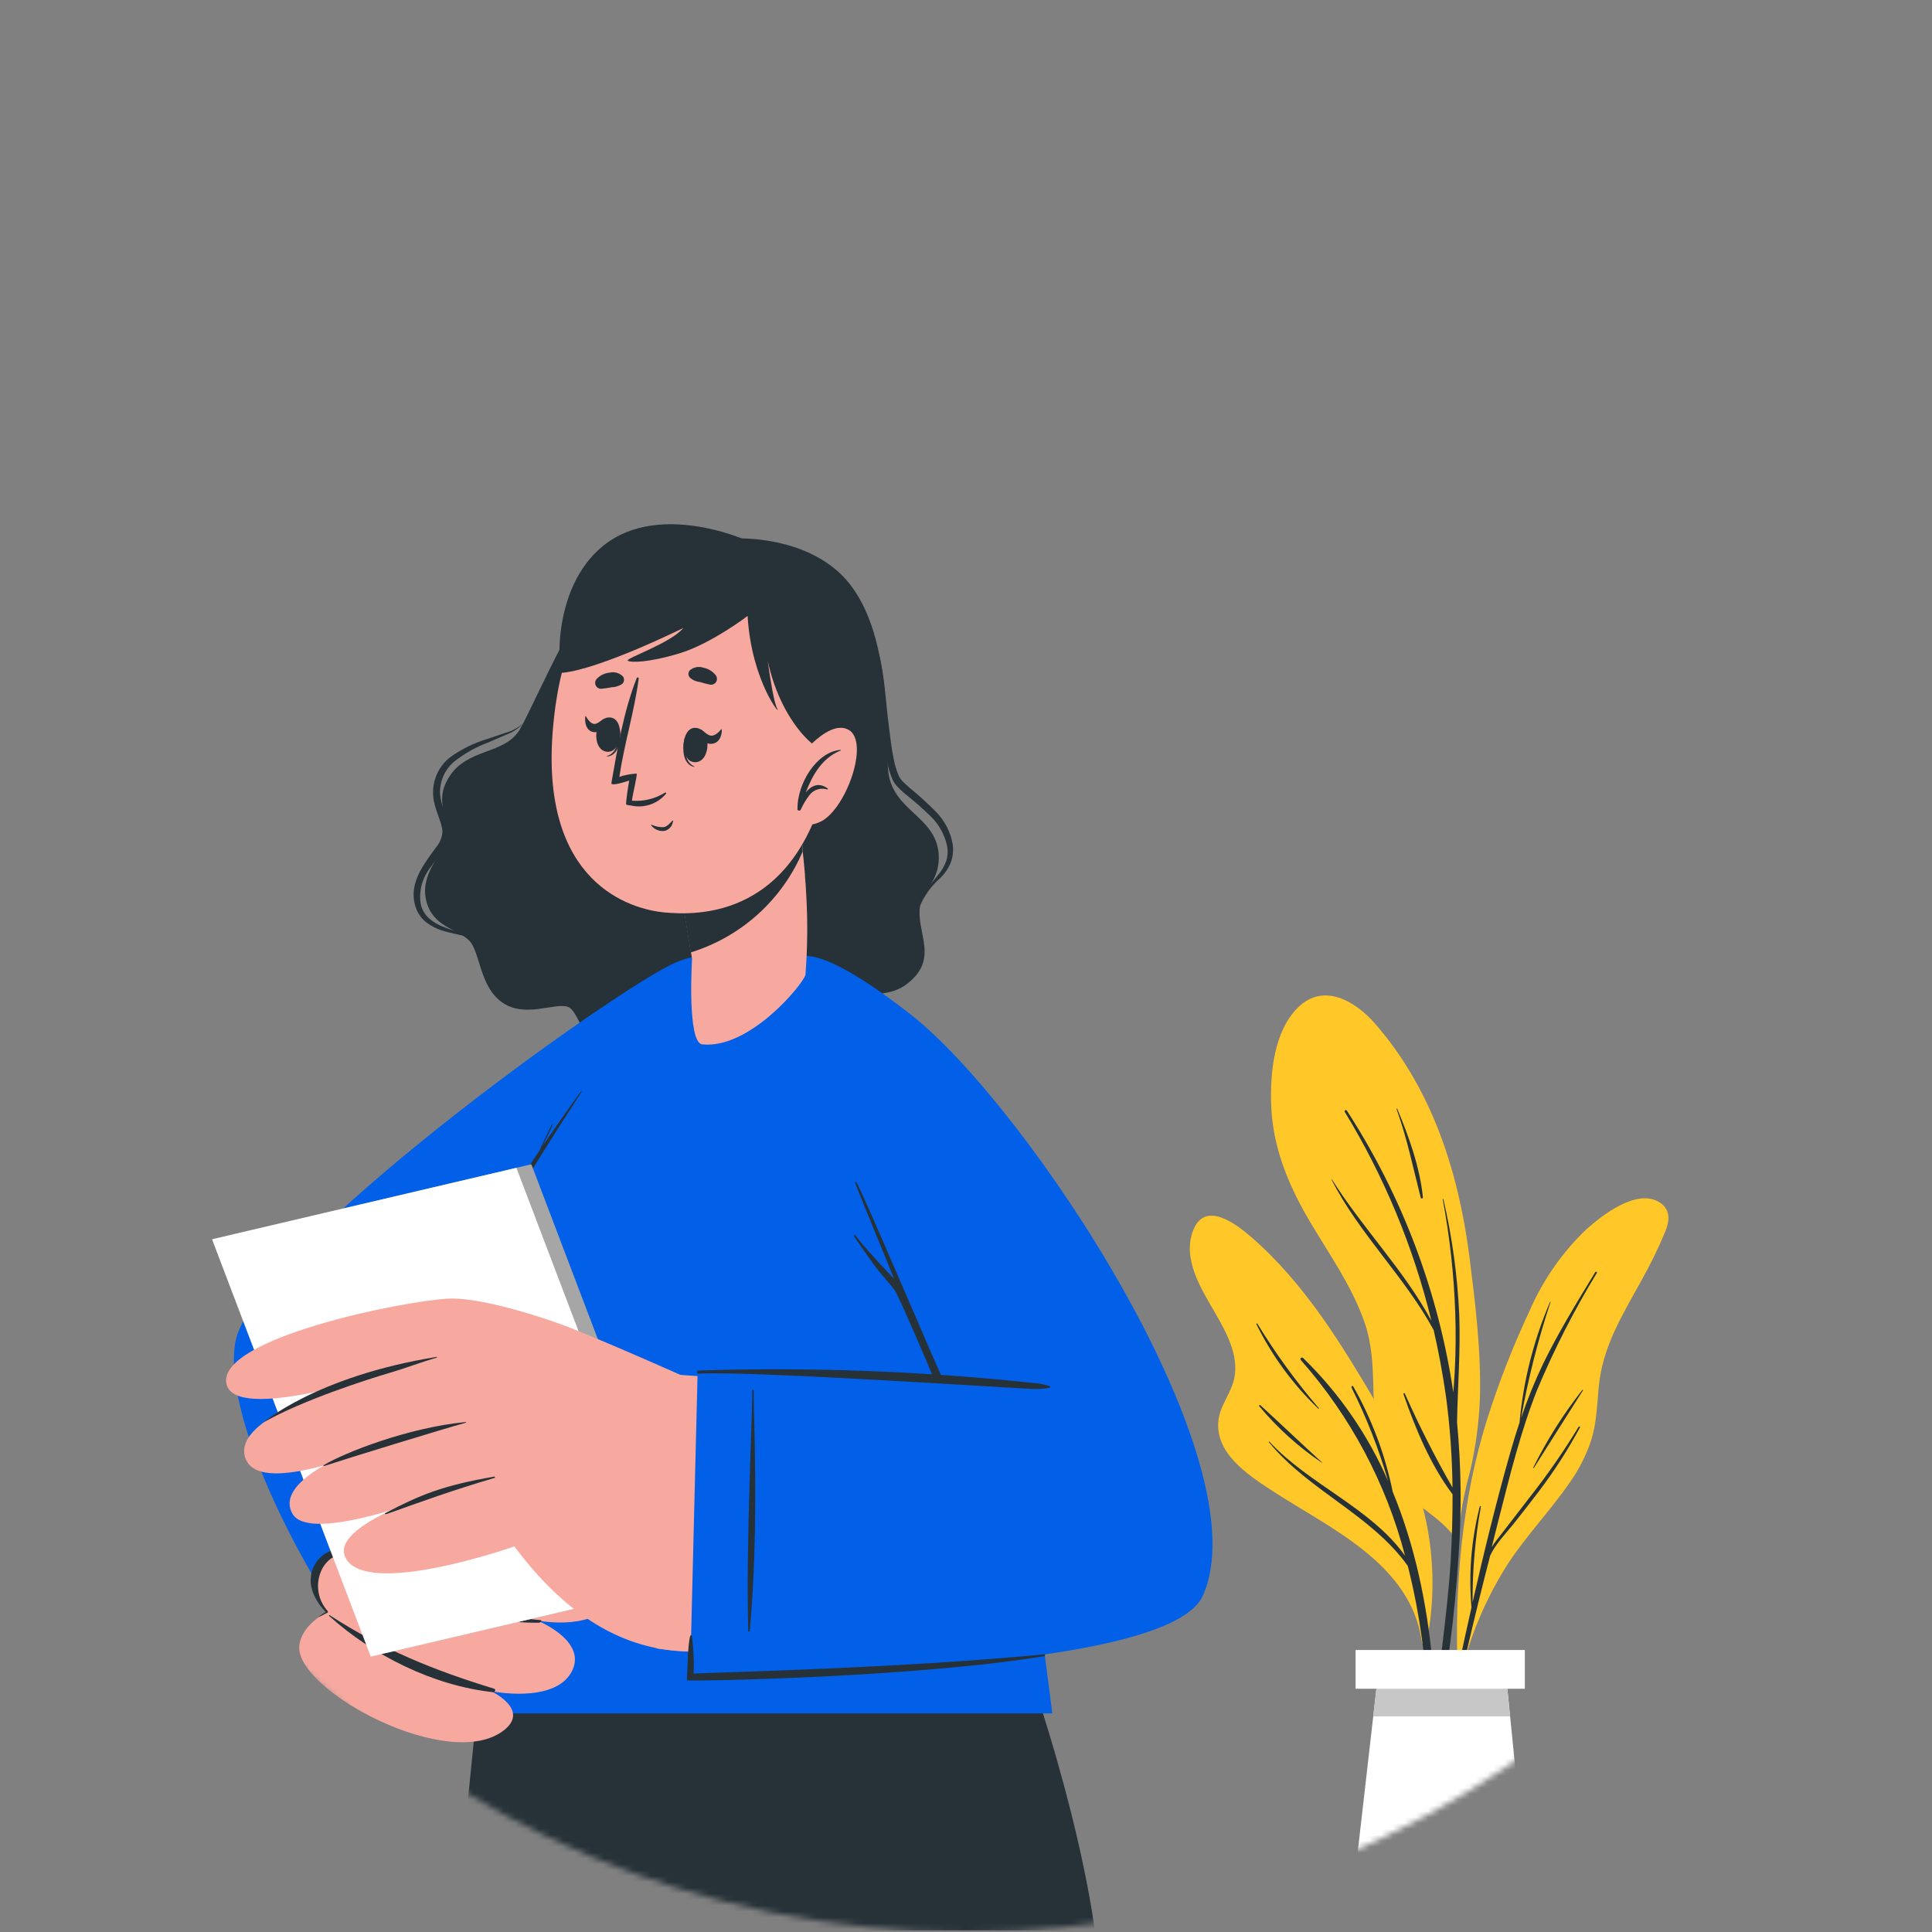 <?xml version="1.0" encoding="UTF-8"?> <svg xmlns="http://www.w3.org/2000/svg" width="328" height="328" viewBox="0 0 328 328" fill="none"><rect x="0" y="0" width="328" height="328" fill="#808080" stroke="none"/> <mask id="mask0_285_774" style="mask-type:alpha" maskUnits="userSpaceOnUse" x="0" y="0" width="328" height="328"> <circle cx="164" cy="164" r="164" fill="#C4C4C4"></circle> </mask> <g mask="url(#mask0_285_774)"> <path d="M249.555 249.885C248.542 253.528 247.872 257.258 247.555 261.025C247.655 261.215 247.635 261.905 247.555 261.715C247.555 262.325 246.555 262.215 246.555 261.615C246.555 261.215 246.555 260.825 246.555 260.445C244.375 257.745 241.215 256.025 238.665 253.685C236.606 251.84 235.109 249.452 234.345 246.795C232.225 239.495 234.205 231.795 231.655 224.475C229.465 218.205 225.525 212.745 222.185 207.055C218.675 201.055 216.075 194.715 215.815 187.665C215.605 182.275 216.255 175.085 220.365 171.045C224.715 166.755 230.115 169.965 233.455 173.795C243.125 184.885 247.595 198.915 249.455 213.255C250.455 221.195 251.455 229.175 251.255 237.195C251.11 241.471 250.54 245.722 249.555 249.885Z" fill="#FFC727"></path> <path d="M247.635 263.945C248.165 256.454 248.075 248.932 247.365 241.455C247.365 241.455 247.365 241.405 247.365 241.375C247.485 235.295 247.965 229.245 247.735 223.155C247.438 216.574 246.541 210.033 245.055 203.615C245.055 203.599 245.049 203.584 245.038 203.573C245.026 203.562 245.011 203.555 244.995 203.555C244.979 203.555 244.964 203.562 244.953 203.573C244.941 203.584 244.935 203.599 244.935 203.615C246.121 209.923 246.83 216.311 247.055 222.725C247.175 226.155 247.155 229.595 246.965 233.025C246.905 234.145 246.805 235.265 246.735 236.395C244.204 219.33 238.035 203.008 228.645 188.535C228.525 188.345 228.175 188.535 228.295 188.755C235 199.753 239.966 211.721 243.015 224.235C238.365 215.625 231.335 208.535 226.125 200.235C226.125 200.235 226.025 200.235 226.045 200.235C230.725 209.455 238.465 216.725 243.395 225.805C244.242 229.505 244.935 233.235 245.475 236.995C246.168 242.151 246.542 247.344 246.595 252.545C243.627 247.371 240.927 242.047 238.505 236.595C238.445 236.445 238.225 236.545 238.275 236.695C240.275 242.505 242.895 248.775 246.605 253.695C246.605 257.375 246.515 261.055 246.305 264.695C245.725 274.515 244.045 284.195 243.305 293.985C243.316 294.037 243.344 294.083 243.385 294.116C243.426 294.149 243.477 294.168 243.53 294.168C243.583 294.168 243.634 294.149 243.675 294.116C243.716 294.083 243.744 294.037 243.755 293.985C245.717 284.07 247.014 274.034 247.635 263.945Z" fill="#263238"></path> <path d="M237.205 188.235C237.205 188.165 237.075 188.235 237.095 188.285C238.895 193.285 239.905 198.285 241.205 203.345C241.219 203.388 241.248 203.424 241.287 203.447C241.325 203.47 241.371 203.479 241.415 203.472C241.46 203.465 241.5 203.442 241.529 203.408C241.559 203.374 241.575 203.33 241.575 203.285C241.045 198.125 239.205 192.985 237.205 188.235Z" fill="#263238"></path> <path d="M282.745 209.015C281.544 211.921 280.165 214.75 278.615 217.485C275.385 223.345 272.015 228.725 271.415 235.545C271.135 238.595 271.045 241.665 270.115 244.595C269.263 247.122 268.046 249.51 266.505 251.685C263.005 256.775 258.635 261.175 255.385 266.465C252.012 271.981 249.522 277.991 248.005 284.275C247.925 284.615 247.385 284.525 247.465 284.185C247.465 284.185 247.465 284.135 247.465 284.105C247.458 284.079 247.458 284.051 247.465 284.025C246.945 269.395 248.115 254.635 252.585 240.615C254.555 234.448 256.923 228.416 259.675 222.555C261.921 217.373 265.174 212.689 269.245 208.775C271.975 206.325 277.885 201.675 281.765 204.135C283.615 205.355 283.475 207.185 282.745 209.015Z" fill="#FFC727"></path> <path d="M268.025 242.205C265.442 246.453 262.6 250.537 259.515 254.435C258.105 256.285 256.665 258.115 255.255 259.965C254.585 260.845 253.835 261.715 253.255 262.655C253.645 261.115 254.025 259.575 254.415 258.035C256.305 250.645 258.115 243.175 260.935 236.035C263.817 229.15 267.213 222.491 271.095 216.115C271.195 215.945 270.925 215.815 270.825 215.985C267.725 221.075 264.595 226.155 261.985 231.515C260.554 234.507 259.305 237.583 258.245 240.725C259.438 234.051 261.109 227.47 263.245 221.035C263.245 221.035 263.175 220.935 263.155 221.035C260.362 227.547 258.614 234.459 257.975 241.515C257.335 243.415 256.755 245.335 256.215 247.265C253.905 255.455 251.885 263.735 250.005 272.035C249.97 266.577 250.442 261.126 251.415 255.755C251.408 255.735 251.396 255.718 251.378 255.705C251.361 255.693 251.341 255.686 251.32 255.686C251.299 255.686 251.278 255.693 251.261 255.705C251.244 255.718 251.231 255.735 251.225 255.755C249.794 261.355 249.317 267.157 249.815 272.915C249.105 276.075 248.405 279.235 247.735 282.405C246.295 289.145 244.525 296.015 243.735 302.865C243.735 302.898 243.747 302.929 243.768 302.953C243.789 302.978 243.818 302.995 243.849 303.001C243.881 303.007 243.914 303.001 243.942 302.986C243.971 302.97 243.993 302.945 244.005 302.915C245.005 299.225 245.615 295.395 246.435 291.655C247.255 287.915 248.115 284.155 248.985 280.415C250.252 274.975 251.585 269.542 252.985 264.115C253.895 262.115 255.645 260.355 256.985 258.685C258.425 256.855 259.875 255.025 261.275 253.165C263.891 249.721 266.231 246.077 268.275 242.265C268.205 242.185 268.075 242.125 268.025 242.205Z" fill="#263238"></path> <path d="M268.655 235.945C265.421 240.053 262.619 244.483 260.295 249.165C260.295 249.225 260.355 249.295 260.395 249.235C263.195 244.845 265.955 240.415 268.755 236.025C268.755 236.013 268.753 236 268.748 235.989C268.742 235.978 268.735 235.968 268.725 235.96C268.715 235.952 268.704 235.947 268.692 235.944C268.68 235.942 268.667 235.942 268.655 235.945Z" fill="#263238"></path> <path d="M206.295 222.895C208.185 226.165 210.355 230.085 209.545 234.005C209.025 236.495 207.205 238.505 206.875 241.005C206.145 246.595 211.715 250.285 215.745 252.935C225.805 259.525 239.585 265.405 241.415 278.875C241.485 279.355 242.305 279.235 242.245 278.765C242.25 278.735 242.25 278.705 242.245 278.675C242.245 278.675 242.245 278.675 242.245 278.595C243.571 271.796 243.509 264.8 242.065 258.025C240.565 251.085 237.535 244.845 233.955 238.745C227.905 228.425 221.495 217.855 212.355 209.955C209.815 207.765 204.635 203.835 202.615 208.765C200.595 213.695 204.005 218.915 206.295 222.895Z" fill="#FFC727"></path> <path d="M215.535 244.775C222.195 251.995 232.795 256.035 238.535 264.115C235.328 251.814 229.272 240.441 220.855 230.915C220.83 230.891 220.811 230.862 220.798 230.83C220.785 230.799 220.778 230.764 220.778 230.73C220.778 230.696 220.785 230.662 220.798 230.63C220.811 230.598 220.83 230.569 220.855 230.545C220.879 230.521 220.908 230.502 220.94 230.488C220.971 230.475 221.005 230.469 221.04 230.469C221.074 230.469 221.108 230.475 221.14 230.488C221.172 230.502 221.2 230.521 221.225 230.545C227.358 236.508 232.264 243.615 235.665 251.465C234.081 245.986 231.999 240.664 229.445 235.565C229.355 235.365 229.625 235.195 229.745 235.385C232.907 240.955 235.168 246.989 236.445 253.265C244.005 271.565 244.705 293.035 243.125 312.265C243.125 312.545 242.675 312.555 242.685 312.265C243.125 297.065 242.875 281.605 239.235 266.755L238.995 265.835C232.755 257.135 222.205 253.105 215.415 244.835C215.355 244.815 215.465 244.695 215.535 244.775Z" fill="#263238"></path> <path d="M213.985 238.575C217.485 241.785 220.935 245.075 224.435 248.275C224.435 248.275 224.435 248.375 224.435 248.345C220.468 245.671 216.896 242.453 213.825 238.785C213.665 238.645 213.845 238.445 213.985 238.575Z" fill="#263238"></path> <path d="M213.435 224.675C216.531 229.75 220.032 234.566 223.905 239.075C223.91 239.081 223.914 239.088 223.917 239.096C223.919 239.103 223.921 239.111 223.92 239.119C223.92 239.127 223.918 239.134 223.914 239.142C223.911 239.149 223.906 239.155 223.9 239.16C223.894 239.166 223.887 239.17 223.88 239.172C223.872 239.175 223.864 239.176 223.856 239.175C223.849 239.175 223.841 239.173 223.834 239.17C223.827 239.166 223.82 239.161 223.815 239.155C219.49 235.022 215.928 230.157 213.295 224.785C213.294 224.768 213.298 224.751 213.305 224.735C213.312 224.719 213.323 224.705 213.337 224.695C213.351 224.684 213.367 224.677 213.384 224.673C213.401 224.67 213.418 224.671 213.435 224.675Z" fill="#263238"></path> <path d="M229.185 325.925H259.835L255.705 284.695H233.905L229.185 325.925Z" fill="white"></path> <path d="M233.135 291.395H256.375L255.705 284.695H233.905L233.135 291.395Z" fill="#C7C7C7"></path> <path d="M230.145 286.705H258.875V280.125H230.145V286.705Z" fill="white"></path> <path d="M185.85 327.734H77.22L82.22 277.844H172.67C183.7 308.564 185.85 327.734 185.85 327.734Z" fill="#263238"></path> <path d="M124.31 91.434C122.36 91.084 114.48 87.574 106.69 93.294C99.33 98.714 90.8 119.544 88.24 123.854C85.68 128.164 79.34 126.954 76.24 131.914C73.54 136.184 76.4 138.914 75.67 142.484C75.11 145.214 71.2 148.354 72.39 153.024C73.47 157.284 77.57 157.734 79.56 159.584C81.55 161.434 81.3 167.294 85.16 170.114C89.02 172.934 94.09 170.184 96.37 170.924C98.65 171.664 99.17 179.554 106.84 181.284C114.51 183.014 118.67 177.364 122.15 177.084C125.63 176.804 132.71 181.384 137.46 178.634C142.21 175.884 144.46 170.924 146.63 169.524C148.8 168.124 152.05 169.524 155.41 165.714C158.77 161.904 155.57 157.874 156.19 153.884C156.62 151.104 159.74 149.404 159.35 144.884C158.82 138.594 151.63 137.654 150.82 131.114C150.19 125.984 152.09 105.114 141.82 96.644C134.66 90.684 124.31 91.434 124.31 91.434Z" fill="#263238"></path> <path d="M88.82 122.804C88.057 123.649 87.099 124.294 86.03 124.684L82.94 126.024C80.874 126.791 78.938 127.87 77.2 129.224C76.392 129.881 75.746 130.716 75.313 131.663C74.879 132.609 74.669 133.643 74.7 134.684C74.784 135.748 75.037 136.791 75.45 137.774C75.952 138.858 76.289 140.011 76.45 141.194C76.361 142.457 75.866 143.656 75.04 144.614C74.36 145.544 73.67 146.404 73.04 147.314C72.387 148.145 71.905 149.097 71.622 150.114C71.339 151.132 71.26 152.196 71.39 153.244C71.548 154.264 72.049 155.199 72.81 155.894C73.626 156.595 74.57 157.132 75.59 157.474C76.59 157.884 77.7 158.184 78.77 158.534C79.884 158.794 80.895 159.383 81.67 160.224C80.814 159.503 79.776 159.033 78.67 158.864C77.58 158.604 76.47 158.394 75.38 158.074C74.248 157.76 73.188 157.227 72.26 156.504C71.318 155.716 70.667 154.635 70.41 153.434C69.78 151.024 70.8 148.554 72.05 146.674C72.67 145.674 73.37 144.804 73.99 143.904C74.642 143.154 75.037 142.215 75.12 141.224C75.02 139.314 73.57 137.224 73.53 134.734C73.491 133.527 73.743 132.328 74.266 131.238C74.788 130.149 75.564 129.201 76.53 128.474C78.403 127.152 80.476 126.14 82.67 125.474L85.86 124.404C86.954 124.099 87.966 123.553 88.82 122.804Z" fill="#263238"></path> <path d="M149.22 111.024C150.22 114.944 150.35 119.024 150.87 122.974C151.13 124.974 151.32 126.974 151.73 128.884C151.902 129.825 152.177 130.744 152.55 131.624C152.62 131.828 152.725 132.017 152.86 132.184C152.972 132.37 153.11 132.539 153.27 132.684C153.61 133.024 153.97 133.344 154.35 133.684C155.922 134.966 157.424 136.332 158.85 137.774C160.362 139.279 161.371 141.214 161.74 143.314C161.895 144.39 161.775 145.488 161.39 146.504C160.976 147.473 160.374 148.349 159.62 149.084C158.108 150.399 156.921 152.045 156.15 153.894C156.52 151.894 157.9 150.204 159.15 148.674C159.794 147.959 160.296 147.127 160.63 146.224C160.909 145.334 160.953 144.387 160.76 143.474C160.325 141.61 159.364 139.909 157.99 138.574C156.562 137.188 155.063 135.876 153.5 134.644C153.12 134.304 152.74 133.954 152.38 133.574C151.974 133.166 151.654 132.68 151.44 132.144C151.045 131.179 150.757 130.173 150.58 129.144C150.229 127.16 149.999 125.157 149.89 123.144L149.6 117.144C149.593 115.099 149.467 113.055 149.22 111.024Z" fill="#263238"></path> <path d="M148.82 168.804C147.66 169.644 147.1 171.044 146.38 172.264C145.66 173.484 144.96 174.774 144.18 176.004C143.41 177.264 142.512 178.44 141.5 179.514C140.456 180.659 139.148 181.531 137.69 182.054C134.55 182.904 131.51 181.734 128.98 180.404C127.69 179.724 126.46 178.984 125.19 178.344C123.975 177.615 122.604 177.186 121.19 177.094C122.654 176.937 124.134 177.168 125.48 177.764C126.83 178.304 128.13 178.954 129.48 179.514C132.04 180.624 134.86 181.514 137.39 180.824C138.652 180.373 139.79 179.629 140.71 178.654C141.706 177.661 142.619 176.587 143.44 175.444C144.3 174.314 145.1 173.124 145.92 171.934C146.35 171.344 146.78 170.764 147.24 170.204C147.636 169.608 148.181 169.126 148.82 168.804Z" fill="#263238"></path> <path d="M118.27 179.294C111.66 187.824 76.91 223.114 76.27 226.604C75.89 228.604 83.85 234.844 83.84 236.234C83.84 241.884 70.36 287.004 65.19 283.624C58.37 279.174 37.41 243.854 39.92 228.034C42.43 212.214 105.06 167.444 114.81 163.364C124.56 159.284 127.46 167.414 118.27 179.294Z" fill="#0260E8"></path> <path d="M79.02 290.884L85.74 245.334C85.74 245.334 74.96 226.514 81.21 213.014C84.37 206.174 106.01 172.754 117.66 164.294C128.6 156.364 143.58 163.604 148.66 170.504C163.31 190.354 170.44 226.084 178.66 290.884H79.02Z" fill="#0260E8"></path> <path d="M98.62 185.304C96.413 188.331 94.257 191.404 92.15 194.524C92.73 193.314 93.31 192.104 93.88 190.894C93.885 190.877 93.883 190.858 93.876 190.841C93.868 190.825 93.855 190.811 93.838 190.803C93.822 190.795 93.803 190.792 93.785 190.796C93.767 190.8 93.751 190.81 93.74 190.824C92.96 192.344 92.24 193.884 91.53 195.434C88.71 199.601 85.977 203.834 83.33 208.134C82.181 209.931 81.207 211.833 80.42 213.814C79.706 215.75 79.229 217.764 79 219.814C78.767 221.873 78.733 223.949 78.9 226.014C79.04 228.144 79.341 230.26 79.8 232.344C80.334 234.709 81.077 237.021 82.02 239.254C82.49 240.344 83.02 241.424 83.53 242.484C84.04 243.544 85.02 245.424 85.01 245.484C84.81 246.574 84.6 247.344 84.46 248.254L84.04 251.064C83.76 252.934 81.33 271.124 81.04 272.994C80.5 276.714 80.04 280.424 79.57 284.154C79.3 286.294 79.16 288.444 78.86 290.574C78.86 290.664 78.98 290.694 78.99 290.574C79.3 288.714 79.76 286.884 80.1 285.024C80.44 283.164 80.78 281.324 81.1 279.464C81.8 275.724 84.5 255.624 85.1 251.854C85.26 250.854 85.42 249.774 85.59 248.734C85.819 247.588 85.95 246.423 85.98 245.254C84.169 241.515 82.635 237.648 81.39 233.684C80.792 231.655 80.35 229.582 80.07 227.484C79.849 225.442 79.822 223.382 79.99 221.334C80.157 219.28 80.553 217.251 81.17 215.284C81.848 213.285 82.725 211.358 83.79 209.534C85.97 205.664 88.28 201.864 90.63 198.104C93.297 193.824 96 189.574 98.74 185.354C98.78 185.294 98.67 185.234 98.62 185.304Z" fill="#263238"></path> <path d="M85.64 293.684C89.96 290.194 83.38 287.114 83.38 287.114C83.38 287.114 93.92 289.274 96.97 283.954C99.9 278.824 91.82 275.374 91.25 275.124C91.81 275.234 101.54 276.964 104.06 271.304C106.68 265.424 97.97 263.354 97.41 263.224C97.97 263.164 105.36 262.224 106.3 257.484C107.9 249.344 86.53 250.254 81.51 245.794C81.51 245.794 82.68 235.144 82.82 234.794C82.82 234.794 80.82 239.094 77.2 240.454C72.7 242.154 68.62 243.264 66.94 245.634C66.151 246.675 65.719 247.942 65.706 249.248C65.694 250.554 66.102 251.829 66.87 252.884C66.87 252.884 60.99 252.714 58.87 257.104C57.78 259.354 60.43 263.104 60.43 263.104C60.43 263.104 55.71 263.154 54.07 267.174C52.74 270.384 55.6 273.644 55.6 273.644C55.6 273.644 51.1 275.794 50.81 279.504C50.22 287.004 76.41 301.114 85.64 293.684Z" fill="#F7A9A0"></path> <path d="M55.98 274.224C55.89 274.174 55.8 274.224 55.88 274.344C63.36 281.094 73.64 286.204 83.72 287.284C84.05 287.284 84.25 286.804 83.89 286.694C73.72 283.594 64.94 280.034 55.98 274.224Z" fill="#263238"></path> <path d="M60.27 263.084C60.17 263.024 60.06 263.184 60.16 263.264C67.9 270.174 79.65 275.614 91.4 275.494C91.81 275.494 92.16 275.084 91.7 275.044C83.88 274.534 68.31 268.354 60.27 263.084Z" fill="#263238"></path> <path d="M98.22 262.904C86.94 262.584 76.9 258.684 67.16 253.194C67.03 253.124 66.95 253.304 67.04 253.394C71.04 257.394 77.64 260.234 82.94 262.024C87.835 263.774 93.102 264.215 98.22 263.304C98.42 263.264 98.47 262.914 98.22 262.904Z" fill="#263238"></path> <path d="M55.3 273.684C53.48 271.754 52.13 269.234 53.03 266.544C53.445 265.321 54.291 264.29 55.41 263.644C56.79 262.834 58.78 262.914 59.74 262.874C58.1 260.584 57.31 257.494 58.94 254.984C59.716 253.905 60.869 253.156 62.17 252.884C63.678 252.616 65.214 252.548 66.74 252.684C66.052 252.002 65.532 251.169 65.221 250.25C64.91 249.332 64.818 248.355 64.95 247.394C65.145 246.349 65.585 245.365 66.233 244.522C66.881 243.679 67.72 243.001 68.68 242.544C70.87 241.324 73.37 240.914 75.75 240.244C76.996 239.948 78.201 239.502 79.34 238.914C80.563 238.221 81.549 237.176 82.17 235.914C82.3 235.694 82.3 235.914 82.17 236.104C81.753 236.956 81.203 237.736 80.54 238.414C79.844 239.132 79.053 239.751 78.19 240.254C76.11 241.484 73.73 241.944 71.51 242.844C69.509 243.561 67.799 244.913 66.64 246.694C66.135 247.627 65.897 248.681 65.954 249.74C66.01 250.798 66.359 251.821 66.96 252.694C67.04 252.774 66.96 252.924 66.82 252.924C65.458 253.027 64.114 253.299 62.82 253.734C61.744 254.117 60.807 254.814 60.13 255.734C59.527 256.878 59.235 258.16 59.285 259.452C59.334 260.744 59.722 262 60.41 263.094C58.944 263.329 57.532 263.823 56.24 264.554C55.41 265.162 54.777 266 54.42 266.964C53.995 268.066 53.885 269.264 54.102 270.424C54.319 271.584 54.855 272.661 55.65 273.534C55.653 273.561 55.653 273.588 55.65 273.614V273.684C55.65 273.684 55.65 273.734 55.65 273.764C55.65 273.764 54.22 274.504 54.15 274.514C54.08 274.524 54.15 274.514 54.15 274.434C54.517 274.16 54.901 273.91 55.3 273.684Z" fill="#263238"></path> <path d="M117.15 268.514L65.48 280.644L38.53 209.804L90.21 197.664L117.15 268.514Z" fill="#A6A6A6"></path> <path d="M114.62 269.104L62.94 281.244L36 210.394L87.67 198.264L114.62 269.104Z" fill="white"></path> <path d="M67.77 238.144C68.226 239.473 69.154 240.589 70.378 241.278C71.602 241.968 73.037 242.183 74.41 241.884C75.057 241.746 75.667 241.471 76.199 241.078C76.731 240.685 77.173 240.184 77.496 239.606C77.819 239.029 78.015 238.389 78.07 237.73C78.126 237.071 78.041 236.408 77.82 235.784C77.361 234.456 76.43 233.342 75.205 232.653C73.98 231.963 72.544 231.747 71.17 232.044C70.524 232.184 69.915 232.46 69.385 232.853C68.853 233.246 68.412 233.748 68.091 234.326C67.769 234.903 67.574 235.542 67.519 236.2C67.463 236.859 67.549 237.522 67.77 238.144Z" fill="white"></path> <path d="M154.61 173.084C190.34 203.084 214.45 265.464 199.83 273.764C186.47 281.344 130.63 282.224 111.83 279.924C106.31 279.244 107.74 232.524 113.64 233.244C120.77 234.104 159 235.144 159.71 235.014C161.23 234.734 144.85 196.674 137.62 179.394C127.56 155.314 141.22 161.804 154.61 173.084Z" fill="#F7A9A0"></path> <path d="M123.6 237.054C123.6 237.054 107.93 229.894 97.47 225.684C91.63 223.344 81.26 220.224 76.18 220.464C68.58 220.824 37.05 227.174 38.43 234.854C39.67 241.804 66.07 232.904 66.07 232.904C66.07 232.904 38.64 239.534 41.68 247.624C44.72 255.714 73.22 241.684 73.22 241.684C73.22 241.684 45.22 249.124 49.64 256.974C53 262.914 79.52 251.664 79.52 251.664C79.52 251.664 55.47 258.224 58.67 264.474C62.2 271.384 87.33 262.534 87.33 262.534C98.14 277.064 108.86 280.334 117.33 280.384C119.28 280.414 123.6 237.054 123.6 237.054Z" fill="#F7A9A0"></path> <path d="M74.12 230.364C53.55 233.684 44.48 241.684 44.76 241.474C51.46 237.644 62.76 234.074 65.98 233.124C69.2 232.174 70.98 231.424 74.16 230.474C74.22 230.454 74.22 230.344 74.12 230.364Z" fill="#263238"></path> <path d="M79.04 241.424C69.2 242.374 58.46 246.644 55.04 248.694C54.76 248.864 54.9 248.934 55.21 248.834C59.21 247.514 75.07 242.644 79.13 241.524C79.14 241.504 79.11 241.424 79.04 241.424Z" fill="#263238"></path> <path d="M83.92 250.684C75.19 252.194 71.42 253.744 65.47 256.854C65.19 257.004 65.4 257.124 65.71 257.014C71.81 254.844 76.57 253.094 83.97 250.904C84.08 250.854 84.06 250.684 83.92 250.684Z" fill="#263238"></path> <path d="M158.85 233.494C159.25 233.124 142.79 196.494 135.78 177.104C128.77 157.714 137.28 158.734 154.54 172.174C174.36 187.604 214.54 248.424 204.17 270.974C197.7 285.054 117.17 284.224 117.17 284.224L118.44 232.834C118.44 232.834 158.22 234.064 158.85 233.494Z" fill="#0260E8"></path> <path d="M127.3 276.854C128.93 258.714 127.89 239.404 127.95 236.034C127.942 236.007 127.926 235.983 127.903 235.966C127.881 235.949 127.853 235.94 127.825 235.94C127.797 235.94 127.769 235.949 127.747 235.966C127.724 235.983 127.708 236.007 127.7 236.034C127.81 239.354 126.61 261.554 127.03 276.864C127.03 277.054 127.29 277.034 127.3 276.854Z" fill="#263238"></path> <path d="M176.06 235.824C174.36 235.884 128.28 232.704 118.46 233.204C118.31 233.204 118.33 232.694 118.46 232.684C137.822 232.053 157.203 232.795 176.46 234.904C178.83 235.314 179.22 235.684 176.06 235.824Z" fill="#263238"></path> <path d="M158.51 233.974C158.51 233.884 152.51 219.804 151.86 218.974C151.21 218.144 149.55 216.254 148.86 215.374C147.51 213.584 146.26 211.724 144.98 209.894C144.87 209.744 145.1 209.564 145.2 209.714C146.55 211.464 148.04 213.094 149.54 214.714C150.28 215.504 151.02 216.304 151.77 217.084C151.82 217.084 146.1 203.294 145.19 200.834C145.12 200.654 145.31 200.564 145.4 200.704C146.75 203.084 158.47 230.764 159.92 233.804C159.453 233.885 158.982 233.942 158.51 233.974Z" fill="#263238"></path> <path d="M177.37 280.854C152.55 283.254 120.61 283.944 117.76 284.124C117.848 281.973 117.747 279.818 117.46 277.684C117.448 277.661 117.43 277.642 117.408 277.628C117.386 277.615 117.361 277.607 117.335 277.607C117.309 277.607 117.284 277.615 117.261 277.628C117.239 277.642 117.222 277.661 117.21 277.684C116.76 278.764 116.7 284.004 116.61 285.264C116.61 285.494 155.22 284.824 177.35 281.154C177.43 281.114 177.46 280.854 177.37 280.854Z" fill="#263238"></path> <path d="M136.74 165.514C136.22 167.244 127.22 178.144 119.22 177.304C116.61 177.034 117.49 162.764 117.49 162.764L117.31 161.694L114.85 146.744L132.85 136.604L135.44 135.274C135.44 135.274 135.84 139.404 136.29 144.564C136.29 144.804 136.34 145.044 136.36 145.294C136.38 145.544 136.43 145.864 136.45 146.134C136.52 146.904 136.6 147.694 136.66 148.474C136.66 149.074 136.75 149.654 136.78 150.274C136.81 150.894 136.85 151.524 136.89 152.154C137.14 156.606 137.09 161.069 136.74 165.514Z" fill="#F7A9A0"></path> <path d="M136.27 144.564C134.538 148.629 131.941 152.267 128.66 155.225C125.378 158.184 121.492 160.391 117.27 161.694L114.81 146.744L132.81 136.604L135.4 135.274C135.4 135.274 135.82 139.404 136.27 144.564Z" fill="#263238"></path> <path d="M93.89 123.514C91.53 150.004 107.13 154.404 112.89 154.914C118.07 155.364 135.79 156.264 140.89 130.154C145.99 104.044 134.41 94.574 122.6 92.904C110.79 91.234 96.22 97.014 93.89 123.514Z" fill="#F7A9A0"></path> <path d="M102.1 116.934C102.711 116.879 103.319 116.789 103.92 116.664C104.572 116.656 105.204 116.435 105.72 116.034C105.849 115.873 105.925 115.676 105.937 115.47C105.95 115.265 105.898 115.06 105.79 114.884C105.505 114.577 105.144 114.352 104.743 114.231C104.343 114.109 103.917 114.097 103.51 114.194C102.657 114.267 101.862 114.656 101.28 115.284C101.152 115.433 101.07 115.617 101.046 115.812C101.021 116.007 101.055 116.205 101.143 116.381C101.23 116.557 101.368 116.704 101.538 116.802C101.708 116.9 101.904 116.946 102.1 116.934Z" fill="#263238"></path> <path d="M120.56 116.234C119.959 116.112 119.365 115.958 118.78 115.774C118.128 115.708 117.518 115.423 117.05 114.964C116.928 114.795 116.867 114.589 116.876 114.381C116.885 114.172 116.964 113.973 117.1 113.814C117.413 113.538 117.794 113.35 118.204 113.271C118.613 113.191 119.037 113.224 119.43 113.364C120.272 113.524 121.024 113.991 121.54 114.674C121.653 114.836 121.715 115.026 121.72 115.223C121.725 115.419 121.672 115.613 121.567 115.779C121.463 115.946 121.311 116.078 121.132 116.159C120.953 116.24 120.754 116.266 120.56 116.234Z" fill="#263238"></path> <path d="M116.22 125.344C116.22 125.274 116.36 125.434 116.35 125.514C116.17 127.314 116.28 129.404 117.87 130.114C117.87 130.114 117.87 130.224 117.87 130.214C115.88 129.804 115.78 127.024 116.22 125.344Z" fill="#263238"></path> <path d="M117.97 123.564C120.89 123.564 120.74 129.374 118.03 129.404C115.32 129.434 115.52 123.584 117.97 123.564Z" fill="#263238"></path> <path d="M119.11 123.894C119.61 124.244 120.11 124.834 120.71 124.894C121.31 124.954 121.97 124.384 122.45 123.814C122.45 123.754 122.55 123.814 122.55 123.884C122.55 125.004 122.08 126.134 120.87 126.274C119.66 126.414 119.01 125.384 118.76 124.274C118.72 124.064 118.91 123.764 119.11 123.894Z" fill="#263238"></path> <path d="M105.22 123.764C105.22 123.694 105.08 123.844 105.08 123.914C105.08 125.724 104.76 127.804 103.08 128.344C103.03 128.344 103.03 128.454 103.08 128.444C105.11 128.234 105.5 125.484 105.22 123.764Z" fill="#263238"></path> <path d="M103.66 121.814C100.76 121.494 100.33 127.324 103.02 127.624C105.71 127.924 106.1 122.084 103.66 121.814Z" fill="#263238"></path> <path d="M102.42 122.104C101.94 122.384 101.42 122.914 100.89 122.904C100.36 122.894 99.82 122.234 99.46 121.604C99.46 121.534 99.37 121.604 99.36 121.654C99.25 122.764 99.53 123.954 100.59 124.254C101.65 124.554 102.34 123.614 102.68 122.524C102.75 122.324 102.62 121.994 102.42 122.104Z" fill="#263238"></path> <path d="M114.14 139.344C113.71 139.774 113.29 140.344 112.63 140.434C111.941 140.446 111.259 140.306 110.63 140.024C110.618 140.014 110.602 140.008 110.586 140.009C110.57 140.01 110.556 140.017 110.545 140.029C110.534 140.041 110.529 140.057 110.53 140.073C110.531 140.089 110.538 140.104 110.55 140.114C110.816 140.466 111.172 140.739 111.58 140.905C111.989 141.07 112.434 141.122 112.87 141.054C113.237 140.952 113.566 140.742 113.813 140.451C114.061 140.161 114.216 139.803 114.26 139.424C114.34 139.314 114.22 139.284 114.14 139.344Z" fill="#263238"></path> <path d="M106.82 132.514C106.82 132.514 106.34 135.204 106.29 136.514C106.29 136.634 106.6 136.694 107.03 136.744H107.08C108.167 137.003 109.305 136.953 110.365 136.599C111.425 136.246 112.365 135.603 113.08 134.744C113.096 134.719 113.104 134.69 113.101 134.66C113.097 134.63 113.084 134.602 113.063 134.581C113.042 134.56 113.014 134.547 112.984 134.544C112.955 134.541 112.925 134.548 112.9 134.564C111.229 135.611 109.265 136.092 107.3 135.934C107.23 135.584 108.3 131.354 108.07 131.334C107.077 131.388 106.095 131.573 105.15 131.884C105.98 126.254 107.7 120.804 108.44 115.184C108.44 115.146 108.428 115.108 108.405 115.077C108.382 115.046 108.349 115.023 108.312 115.012C108.275 115 108.235 115.001 108.199 115.015C108.163 115.028 108.131 115.052 108.11 115.084C105.9 120.674 104.81 127.084 103.8 132.924C103.64 133.574 106.3 132.684 106.82 132.514Z" fill="#263238"></path> <path d="M140.77 127.744C137.87 127.644 130.12 119.874 129.54 105.894C129.54 105.894 130.93 118.404 131.92 120.224C132.91 122.044 127.59 115.844 126.92 104.574C126.92 104.574 120.79 109.244 115.5 110.874C110.21 112.504 106.96 112.534 106.57 112.154C106.18 111.774 113.95 109.154 116.01 106.614C116.01 106.614 102.01 113.564 95.49 114.224C94.73 114.304 93.44 98.794 103.37 91.944C113.3 85.094 129.47 91.804 133.88 95.854C133.88 95.854 138.94 96.444 144.62 103.774C150.3 111.104 143.89 127.854 140.77 127.744Z" fill="#263238"></path> <path d="M134.46 130.104C134.46 130.104 140.29 121.814 144.05 123.894C147.81 125.974 143.42 137.994 138.99 139.634C138.438 139.88 137.842 140.011 137.238 140.021C136.634 140.031 136.034 139.919 135.475 139.693C134.915 139.466 134.406 139.129 133.979 138.701C133.553 138.274 133.216 137.765 132.99 137.204L134.46 130.104Z" fill="#F7A9A0"></path> <path d="M142.7 127.304C142.716 127.304 142.731 127.311 142.743 127.322C142.754 127.333 142.76 127.349 142.76 127.364C142.76 127.38 142.754 127.396 142.743 127.407C142.731 127.418 142.716 127.424 142.7 127.424C139.59 128.674 137.95 131.544 136.8 134.524C137.73 133.384 138.99 132.754 140.52 133.854C140.6 133.914 140.52 134.044 140.44 134.024C139.891 133.852 139.302 133.856 138.755 134.035C138.208 134.215 137.731 134.561 137.39 135.024C136.815 135.788 136.325 136.613 135.93 137.484C135.78 137.754 135.28 137.604 135.39 137.284C135.387 137.261 135.387 137.238 135.39 137.214C135.37 133.224 138.46 127.684 142.7 127.304Z" fill="#263238"></path> </g> </svg> 